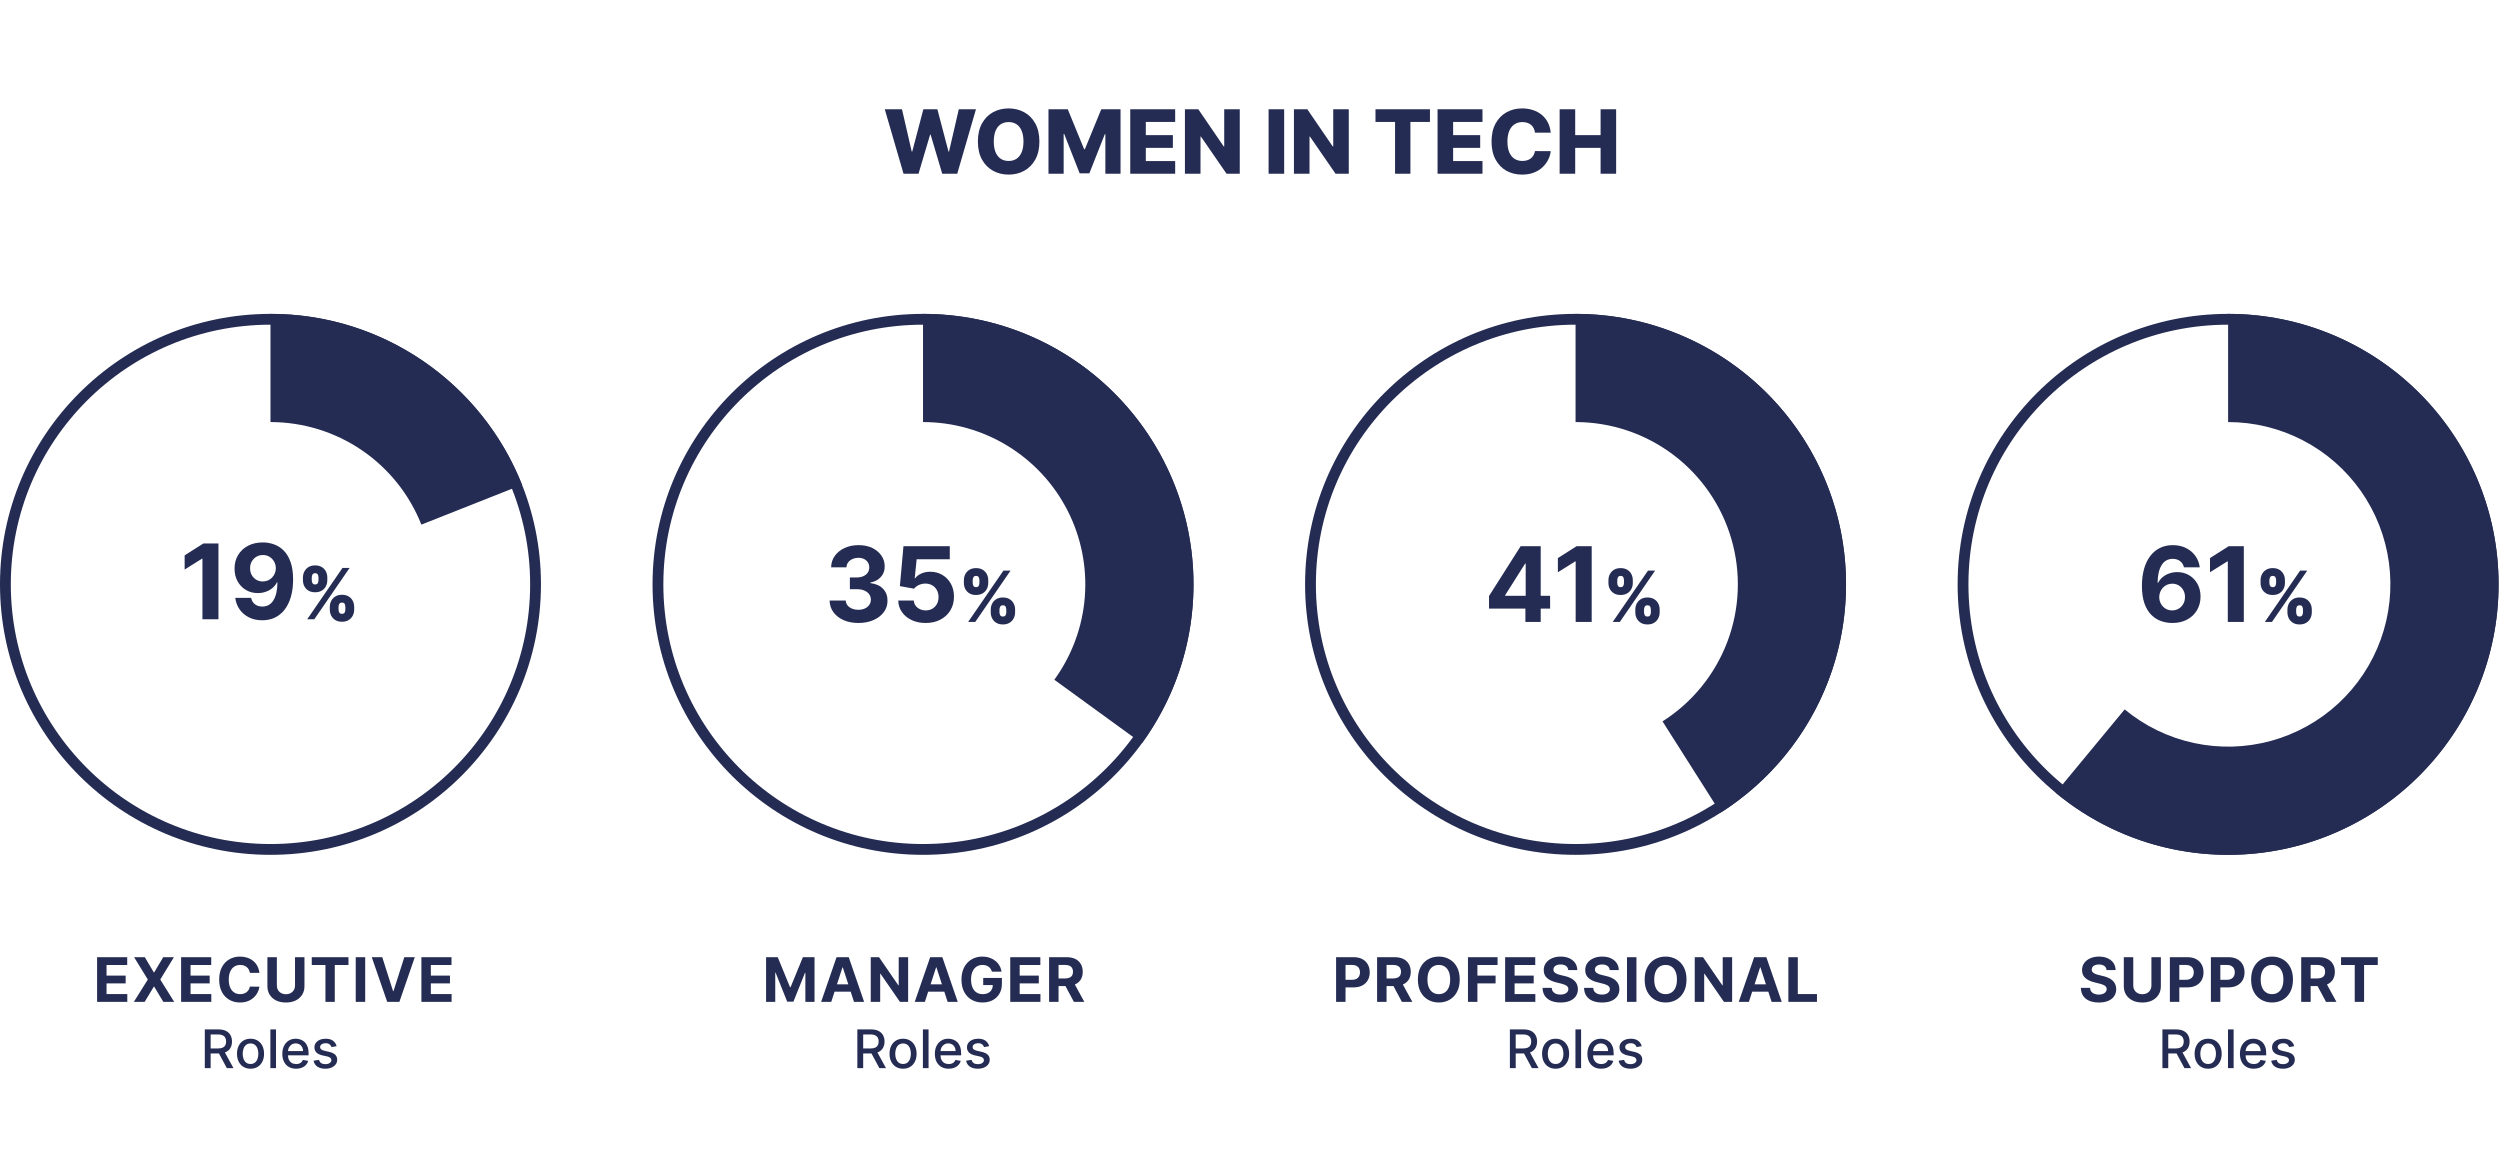 <svg width="590" height="272" viewBox="0 0 590 272" fill="none" xmlns="http://www.w3.org/2000/svg">
<path d="M63.833 74.075C76.629 74.075 89.13 77.921 99.713 85.113C110.296 92.305 118.474 102.512 123.184 114.41L99.444 123.809C96.618 116.671 91.711 110.546 85.361 106.231C79.011 101.916 71.511 99.608 63.833 99.608V74.075Z" fill="#252C53"/>
<circle cx="63.833" cy="63.833" r="62.557" transform="matrix(-1 0 0 1 127.666 74.075)" stroke="#252C53" stroke-width="2.553"/>
<path d="M48.334 252.08V242.944H51.59C52.298 242.944 52.885 243.066 53.352 243.309C53.822 243.553 54.173 243.891 54.405 244.322C54.637 244.75 54.753 245.246 54.753 245.808C54.753 246.367 54.636 246.859 54.401 247.284C54.169 247.707 53.818 248.035 53.348 248.27C52.881 248.505 52.294 248.623 51.586 248.623H49.119V247.436H51.461C51.907 247.436 52.27 247.372 52.549 247.244C52.832 247.116 53.039 246.93 53.169 246.687C53.3 246.443 53.366 246.15 53.366 245.808C53.366 245.463 53.299 245.164 53.165 244.911C53.034 244.658 52.827 244.465 52.545 244.331C52.265 244.194 51.898 244.126 51.443 244.126H49.712V252.08H48.334ZM52.844 247.958L55.101 252.08H53.531L51.318 247.958H52.844ZM59.124 252.218C58.481 252.218 57.921 252.071 57.442 251.777C56.963 251.482 56.591 251.07 56.327 250.541C56.062 250.012 55.93 249.393 55.93 248.685C55.93 247.974 56.062 247.353 56.327 246.82C56.591 246.288 56.963 245.875 57.442 245.58C57.921 245.286 58.481 245.139 59.124 245.139C59.766 245.139 60.327 245.286 60.806 245.58C61.285 245.875 61.656 246.288 61.921 246.82C62.186 247.353 62.318 247.974 62.318 248.685C62.318 249.393 62.186 250.012 61.921 250.541C61.656 251.07 61.285 251.482 60.806 251.777C60.327 252.071 59.766 252.218 59.124 252.218ZM59.128 251.099C59.545 251.099 59.89 250.988 60.163 250.768C60.437 250.548 60.639 250.255 60.77 249.89C60.904 249.524 60.971 249.121 60.971 248.681C60.971 248.243 60.904 247.842 60.77 247.476C60.639 247.107 60.437 246.811 60.163 246.588C59.89 246.365 59.545 246.254 59.128 246.254C58.709 246.254 58.361 246.365 58.084 246.588C57.811 246.811 57.607 247.107 57.473 247.476C57.342 247.842 57.277 248.243 57.277 248.681C57.277 249.121 57.342 249.524 57.473 249.89C57.607 250.255 57.811 250.548 58.084 250.768C58.361 250.988 58.709 251.099 59.128 251.099ZM65.141 242.944V252.08H63.807V242.944H65.141ZM69.888 252.218C69.213 252.218 68.632 252.074 68.144 251.786C67.659 251.494 67.285 251.085 67.02 250.559C66.758 250.029 66.627 249.409 66.627 248.698C66.627 247.997 66.758 247.378 67.02 246.843C67.285 246.307 67.653 245.889 68.126 245.589C68.602 245.289 69.158 245.139 69.795 245.139C70.181 245.139 70.556 245.202 70.919 245.33C71.282 245.458 71.607 245.659 71.896 245.933C72.184 246.206 72.412 246.562 72.579 246.999C72.745 247.433 72.828 247.961 72.828 248.582V249.055H67.381V248.056H71.521C71.521 247.705 71.45 247.394 71.307 247.124C71.164 246.85 70.964 246.634 70.705 246.477C70.449 246.319 70.149 246.24 69.804 246.24C69.429 246.24 69.102 246.333 68.822 246.517C68.546 246.698 68.332 246.936 68.18 247.231C68.031 247.522 67.957 247.839 67.957 248.181V248.962C67.957 249.42 68.037 249.809 68.198 250.13C68.361 250.452 68.589 250.697 68.88 250.867C69.172 251.033 69.512 251.116 69.902 251.116C70.155 251.116 70.385 251.081 70.593 251.009C70.802 250.935 70.981 250.825 71.133 250.679C71.285 250.533 71.401 250.354 71.481 250.139L72.743 250.367C72.642 250.739 72.461 251.064 72.199 251.344C71.941 251.62 71.615 251.836 71.222 251.991C70.833 252.142 70.388 252.218 69.888 252.218ZM79.443 246.901L78.234 247.115C78.183 246.96 78.103 246.813 77.993 246.673C77.886 246.533 77.74 246.419 77.556 246.33C77.371 246.24 77.141 246.196 76.865 246.196C76.487 246.196 76.171 246.281 75.919 246.45C75.666 246.617 75.54 246.832 75.54 247.097C75.54 247.326 75.624 247.51 75.794 247.65C75.963 247.79 76.237 247.904 76.615 247.994L77.703 248.243C78.334 248.389 78.803 248.614 79.113 248.917C79.422 249.22 79.577 249.614 79.577 250.099C79.577 250.51 79.458 250.875 79.22 251.197C78.985 251.515 78.656 251.765 78.234 251.946C77.815 252.128 77.328 252.218 76.775 252.218C76.008 252.218 75.382 252.055 74.897 251.728C74.412 251.397 74.115 250.929 74.005 250.322L75.294 250.126C75.374 250.462 75.54 250.716 75.789 250.889C76.039 251.058 76.365 251.143 76.766 251.143C77.204 251.143 77.553 251.052 77.815 250.871C78.076 250.687 78.207 250.462 78.207 250.197C78.207 249.983 78.127 249.803 77.966 249.658C77.809 249.512 77.566 249.402 77.239 249.327L76.079 249.073C75.44 248.927 74.967 248.695 74.661 248.377C74.357 248.059 74.206 247.656 74.206 247.168C74.206 246.764 74.319 246.41 74.545 246.107C74.771 245.803 75.083 245.567 75.481 245.397C75.88 245.225 76.337 245.139 76.851 245.139C77.592 245.139 78.174 245.299 78.6 245.62C79.025 245.939 79.306 246.365 79.443 246.901Z" fill="#252C53"/>
<path d="M22.914 236.445V225.897H30.022V227.736H25.144V230.249H29.656V232.088H25.144V234.606H30.042V236.445H22.914ZM34.176 225.897L36.303 229.492H36.385L38.522 225.897H41.041L37.822 231.171L41.113 236.445H38.548L36.385 232.845H36.303L34.14 236.445H31.585L34.886 231.171L31.647 225.897H34.176ZM42.742 236.445V225.897H49.849V227.736H44.972V230.249H49.484V232.088H44.972V234.606H49.87V236.445H42.742ZM61.219 229.59H58.963C58.922 229.298 58.838 229.039 58.711 228.812C58.584 228.582 58.42 228.387 58.221 228.225C58.022 228.064 57.792 227.94 57.531 227.854C57.274 227.769 56.994 227.726 56.692 227.726C56.146 227.726 55.67 227.861 55.265 228.133C54.86 228.4 54.546 228.792 54.323 229.307C54.099 229.818 53.988 230.44 53.988 231.171C53.988 231.923 54.099 232.555 54.323 233.066C54.549 233.578 54.865 233.964 55.27 234.225C55.675 234.486 56.144 234.617 56.676 234.617C56.975 234.617 57.251 234.577 57.505 234.498C57.763 234.419 57.991 234.304 58.19 234.153C58.389 233.999 58.554 233.811 58.685 233.592C58.819 233.372 58.911 233.121 58.963 232.84L61.219 232.85C61.16 233.334 61.014 233.801 60.781 234.251C60.551 234.697 60.24 235.097 59.849 235.451C59.461 235.801 58.997 236.079 58.458 236.285C57.923 236.488 57.317 236.589 56.64 236.589C55.699 236.589 54.858 236.376 54.117 235.951C53.378 235.525 52.795 234.908 52.365 234.102C51.94 233.295 51.727 232.318 51.727 231.171C51.727 230.021 51.943 229.042 52.376 228.236C52.808 227.429 53.395 226.814 54.137 226.392C54.879 225.966 55.713 225.753 56.64 225.753C57.251 225.753 57.818 225.839 58.34 226.011C58.865 226.182 59.33 226.433 59.735 226.763C60.141 227.089 60.47 227.489 60.724 227.963C60.982 228.436 61.147 228.979 61.219 229.59ZM69.623 225.897H71.853V232.747C71.853 233.516 71.669 234.189 71.302 234.766C70.938 235.343 70.428 235.793 69.772 236.115C69.116 236.435 68.353 236.594 67.48 236.594C66.605 236.594 65.839 236.435 65.183 236.115C64.528 235.793 64.018 235.343 63.654 234.766C63.29 234.189 63.108 233.516 63.108 232.747V225.897H65.338V232.557C65.338 232.958 65.425 233.315 65.601 233.628C65.779 233.94 66.03 234.186 66.353 234.364C66.675 234.543 67.051 234.632 67.48 234.632C67.913 234.632 68.289 234.543 68.608 234.364C68.931 234.186 69.18 233.94 69.355 233.628C69.534 233.315 69.623 232.958 69.623 232.557V225.897ZM73.576 227.736V225.897H82.239V227.736H79.009V236.445H76.805V227.736H73.576ZM86.185 225.897V236.445H83.955V225.897H86.185ZM90.216 225.897L92.765 233.911H92.863L95.417 225.897H97.889L94.253 236.445H91.38L87.738 225.897H90.216ZM99.449 236.445V225.897H106.556V227.736H101.679V230.249H106.191V232.088H101.679V234.606H106.577V236.445H99.449Z" fill="#252C53"/>
<path d="M51.556 128.257V146.142H47.775V131.847H47.67L43.575 134.414V131.061L48.002 128.257H51.556ZM62.032 128.013C62.952 128.013 63.837 128.167 64.686 128.476C65.542 128.784 66.305 129.276 66.975 129.952C67.65 130.627 68.182 131.523 68.573 132.641C68.968 133.753 69.169 135.118 69.175 136.737C69.175 138.256 69.003 139.613 68.66 140.806C68.322 141.994 67.836 143.004 67.201 143.836C66.567 144.669 65.801 145.303 64.905 145.74C64.008 146.171 63.007 146.386 61.901 146.386C60.707 146.386 59.654 146.156 58.74 145.696C57.826 145.231 57.089 144.599 56.53 143.801C55.977 142.998 55.643 142.096 55.526 141.094H59.255C59.401 141.746 59.706 142.253 60.172 142.614C60.638 142.969 61.214 143.146 61.901 143.146C63.065 143.146 63.95 142.64 64.556 141.627C65.161 140.608 65.467 139.214 65.472 137.444H65.35C65.082 137.968 64.722 138.419 64.267 138.798C63.813 139.17 63.292 139.458 62.704 139.662C62.122 139.866 61.502 139.968 60.844 139.968C59.791 139.968 58.85 139.72 58.024 139.225C57.197 138.731 56.545 138.049 56.068 137.182C55.59 136.315 55.352 135.325 55.352 134.213C55.346 133.014 55.622 131.945 56.181 131.008C56.74 130.071 57.52 129.337 58.521 128.808C59.529 128.272 60.699 128.007 62.032 128.013ZM62.058 130.982C61.47 130.982 60.946 131.122 60.486 131.401C60.032 131.681 59.671 132.056 59.403 132.528C59.141 132.999 59.013 133.526 59.019 134.108C59.019 134.696 59.147 135.226 59.403 135.698C59.665 136.163 60.02 136.536 60.469 136.815C60.923 137.089 61.441 137.226 62.023 137.226C62.46 137.226 62.864 137.144 63.237 136.981C63.609 136.818 63.933 136.594 64.206 136.309C64.486 136.018 64.704 135.683 64.861 135.305C65.018 134.926 65.097 134.524 65.097 134.099C65.091 133.535 64.957 133.017 64.695 132.545C64.433 132.074 64.072 131.695 63.612 131.41C63.153 131.125 62.634 130.982 62.058 130.982ZM77.837 143.87V143.231C77.837 142.718 77.947 142.245 78.168 141.811C78.393 141.378 78.718 141.029 79.144 140.764C79.57 140.5 80.089 140.368 80.7 140.368C81.327 140.368 81.853 140.498 82.279 140.758C82.709 141.019 83.035 141.366 83.255 141.8C83.476 142.233 83.587 142.711 83.587 143.231V143.87C83.587 144.383 83.474 144.856 83.25 145.29C83.029 145.724 82.703 146.073 82.273 146.337C81.844 146.601 81.319 146.733 80.7 146.733C80.081 146.733 79.558 146.601 79.132 146.337C78.706 146.073 78.383 145.724 78.162 145.29C77.945 144.856 77.837 144.383 77.837 143.87ZM79.895 143.231V143.87C79.895 144.095 79.951 144.318 80.061 144.538C80.175 144.755 80.388 144.864 80.7 144.864C81.027 144.864 81.242 144.757 81.345 144.544C81.451 144.331 81.504 144.107 81.504 143.87V143.231C81.504 142.995 81.455 142.766 81.357 142.545C81.258 142.324 81.039 142.214 80.7 142.214C80.388 142.214 80.175 142.324 80.061 142.545C79.951 142.766 79.895 142.995 79.895 143.231ZM71.495 136.937V136.298C71.495 135.778 71.608 135.3 71.832 134.867C72.061 134.433 72.389 134.086 72.814 133.825C73.24 133.565 73.755 133.435 74.359 133.435C74.986 133.435 75.512 133.565 75.938 133.825C76.368 134.086 76.693 134.433 76.914 134.867C77.135 135.3 77.245 135.778 77.245 136.298V136.937C77.245 137.458 77.133 137.933 76.908 138.363C76.687 138.793 76.362 139.136 75.932 139.392C75.502 139.648 74.978 139.776 74.359 139.776C73.739 139.776 73.217 139.646 72.791 139.386C72.365 139.126 72.042 138.781 71.821 138.351C71.604 137.921 71.495 137.45 71.495 136.937ZM73.578 136.298V136.937C73.578 137.174 73.633 137.398 73.743 137.611C73.854 137.824 74.059 137.931 74.359 137.931C74.686 137.931 74.901 137.824 75.003 137.611C75.11 137.398 75.163 137.174 75.163 136.937V136.298C75.163 136.061 75.114 135.833 75.015 135.612C74.916 135.391 74.698 135.281 74.359 135.281C74.047 135.281 73.838 135.395 73.731 135.624C73.629 135.849 73.578 136.073 73.578 136.298ZM72.501 146.142L80.83 134.027H82.51L74.181 146.142H72.501Z" fill="#252C53"/>
<path d="M371.833 74.075C385.656 74.075 399.106 78.562 410.16 86.862C421.214 95.161 429.276 106.825 433.132 120.099C436.989 133.373 436.432 147.541 431.546 160.472C426.66 173.402 417.708 184.398 406.037 191.804L392.355 170.246C399.358 165.802 404.729 159.205 407.661 151.446C410.593 143.688 410.926 135.187 408.613 127.223C406.299 119.258 401.462 112.26 394.829 107.28C388.197 102.3 380.127 99.608 371.833 99.608V74.075Z" fill="#252C53"/>
<circle cx="63.833" cy="63.833" r="62.557" transform="matrix(-1 0 0 1 435.666 74.075)" stroke="#252C53" stroke-width="2.553"/>
<path d="M356.332 252.08V242.944H359.588C360.296 242.944 360.883 243.066 361.35 243.309C361.82 243.553 362.171 243.891 362.403 244.322C362.635 244.75 362.751 245.246 362.751 245.808C362.751 246.367 362.634 246.859 362.399 247.284C362.167 247.707 361.816 248.035 361.346 248.27C360.879 248.505 360.292 248.623 359.584 248.623H357.117V247.436H359.459C359.905 247.436 360.268 247.372 360.547 247.244C360.83 247.116 361.037 246.93 361.167 246.687C361.298 246.443 361.364 246.15 361.364 245.808C361.364 245.463 361.297 245.164 361.163 244.911C361.032 244.658 360.825 244.465 360.543 244.331C360.263 244.194 359.896 244.126 359.441 244.126H357.71V252.08H356.332ZM360.842 247.958L363.099 252.08H361.529L359.316 247.958H360.842ZM367.122 252.218C366.48 252.218 365.919 252.071 365.44 251.777C364.961 251.482 364.589 251.07 364.325 250.541C364.06 250.012 363.928 249.393 363.928 248.685C363.928 247.974 364.06 247.353 364.325 246.82C364.589 246.288 364.961 245.875 365.44 245.58C365.919 245.286 366.48 245.139 367.122 245.139C367.764 245.139 368.325 245.286 368.804 245.58C369.283 245.875 369.654 246.288 369.919 246.82C370.184 247.353 370.316 247.974 370.316 248.685C370.316 249.393 370.184 250.012 369.919 250.541C369.654 251.07 369.283 251.482 368.804 251.777C368.325 252.071 367.764 252.218 367.122 252.218ZM367.126 251.099C367.543 251.099 367.888 250.988 368.161 250.768C368.435 250.548 368.637 250.255 368.768 249.89C368.902 249.524 368.969 249.121 368.969 248.681C368.969 248.243 368.902 247.842 368.768 247.476C368.637 247.107 368.435 246.811 368.161 246.588C367.888 246.365 367.543 246.254 367.126 246.254C366.707 246.254 366.359 246.365 366.082 246.588C365.809 246.811 365.605 247.107 365.471 247.476C365.34 247.842 365.275 248.243 365.275 248.681C365.275 249.121 365.34 249.524 365.471 249.89C365.605 250.255 365.809 250.548 366.082 250.768C366.359 250.988 366.707 251.099 367.126 251.099ZM373.139 242.944V252.08H371.805V242.944H373.139ZM377.886 252.218C377.211 252.218 376.63 252.074 376.142 251.786C375.657 251.494 375.283 251.085 375.018 250.559C374.756 250.029 374.625 249.409 374.625 248.698C374.625 247.997 374.756 247.378 375.018 246.843C375.283 246.307 375.651 245.889 376.124 245.589C376.6 245.289 377.156 245.139 377.793 245.139C378.179 245.139 378.554 245.202 378.917 245.33C379.28 245.458 379.605 245.659 379.894 245.933C380.182 246.206 380.41 246.562 380.577 246.999C380.743 247.433 380.826 247.961 380.826 248.582V249.055H375.379V248.056H379.519C379.519 247.705 379.448 247.394 379.305 247.124C379.162 246.85 378.962 246.634 378.703 246.477C378.447 246.319 378.147 246.24 377.802 246.24C377.427 246.24 377.1 246.333 376.82 246.517C376.544 246.698 376.33 246.936 376.178 247.231C376.029 247.522 375.955 247.839 375.955 248.181V248.962C375.955 249.42 376.035 249.809 376.196 250.13C376.359 250.452 376.587 250.697 376.878 250.867C377.17 251.033 377.51 251.116 377.9 251.116C378.153 251.116 378.383 251.081 378.591 251.009C378.8 250.935 378.979 250.825 379.131 250.679C379.283 250.533 379.399 250.354 379.479 250.139L380.742 250.367C380.64 250.739 380.459 251.064 380.197 251.344C379.939 251.62 379.613 251.836 379.22 251.991C378.831 252.142 378.386 252.218 377.886 252.218ZM387.441 246.901L386.232 247.115C386.181 246.96 386.101 246.813 385.991 246.673C385.884 246.533 385.738 246.419 385.554 246.33C385.37 246.24 385.139 246.196 384.862 246.196C384.485 246.196 384.17 246.281 383.917 246.45C383.664 246.617 383.538 246.832 383.538 247.097C383.538 247.326 383.622 247.51 383.792 247.65C383.961 247.79 384.235 247.904 384.613 247.994L385.701 248.243C386.332 248.389 386.802 248.614 387.111 248.917C387.42 249.22 387.575 249.614 387.575 250.099C387.575 250.51 387.456 250.875 387.218 251.197C386.983 251.515 386.654 251.765 386.232 251.946C385.813 252.128 385.326 252.218 384.773 252.218C384.006 252.218 383.38 252.055 382.895 251.728C382.41 251.397 382.113 250.929 382.003 250.322L383.292 250.126C383.372 250.462 383.538 250.716 383.787 250.889C384.037 251.058 384.363 251.143 384.764 251.143C385.202 251.143 385.551 251.052 385.813 250.871C386.074 250.687 386.205 250.462 386.205 250.197C386.205 249.983 386.125 249.803 385.964 249.658C385.807 249.512 385.564 249.402 385.237 249.327L384.077 249.073C383.438 248.927 382.965 248.695 382.659 248.377C382.355 248.059 382.204 247.656 382.204 247.168C382.204 246.764 382.317 246.41 382.543 246.107C382.769 245.803 383.081 245.567 383.48 245.397C383.878 245.225 384.335 245.139 384.849 245.139C385.59 245.139 386.173 245.299 386.598 245.62C387.023 245.939 387.304 246.365 387.441 246.901Z" fill="#252C53"/>
<path d="M315.317 236.445V225.897H319.478C320.278 225.897 320.96 226.05 321.523 226.356C322.086 226.658 322.515 227.078 322.81 227.618C323.109 228.153 323.259 228.771 323.259 229.472C323.259 230.172 323.107 230.79 322.805 231.326C322.503 231.861 322.065 232.278 321.492 232.577C320.922 232.876 320.232 233.025 319.422 233.025H316.769V231.238H319.061C319.49 231.238 319.844 231.164 320.122 231.017C320.404 230.866 320.613 230.658 320.75 230.393C320.891 230.126 320.962 229.818 320.962 229.472C320.962 229.121 320.891 228.816 320.75 228.555C320.613 228.29 320.404 228.086 320.122 227.942C319.841 227.794 319.483 227.721 319.051 227.721H317.547V236.445H315.317ZM324.997 236.445V225.897H329.158C329.955 225.897 330.635 226.04 331.198 226.325C331.764 226.606 332.195 227.006 332.491 227.525C332.789 228.04 332.939 228.646 332.939 229.343C332.939 230.043 332.788 230.646 332.485 231.151C332.183 231.652 331.746 232.036 331.172 232.304C330.602 232.572 329.912 232.706 329.102 232.706H326.316V230.914H328.741C329.167 230.914 329.521 230.855 329.802 230.739C330.084 230.622 330.293 230.447 330.431 230.213C330.571 229.98 330.642 229.69 330.642 229.343C330.642 228.993 330.571 228.697 330.431 228.457C330.293 228.217 330.082 228.035 329.797 227.911C329.516 227.784 329.16 227.721 328.731 227.721H327.227V236.445H324.997ZM330.693 231.645L333.315 236.445H330.853L328.288 231.645H330.693ZM344.497 231.171C344.497 232.321 344.279 233.3 343.843 234.107C343.411 234.914 342.82 235.53 342.072 235.956C341.327 236.378 340.489 236.589 339.558 236.589C338.621 236.589 337.78 236.376 337.035 235.951C336.29 235.525 335.701 234.908 335.268 234.102C334.836 233.295 334.619 232.318 334.619 231.171C334.619 230.021 334.836 229.042 335.268 228.236C335.701 227.429 336.29 226.814 337.035 226.392C337.78 225.966 338.621 225.753 339.558 225.753C340.489 225.753 341.327 225.966 342.072 226.392C342.82 226.814 343.411 227.429 343.843 228.236C344.279 229.042 344.497 230.021 344.497 231.171ZM342.236 231.171C342.236 230.426 342.125 229.798 341.902 229.286C341.682 228.775 341.371 228.387 340.969 228.122C340.568 227.858 340.097 227.726 339.558 227.726C339.019 227.726 338.549 227.858 338.147 228.122C337.745 228.387 337.433 228.775 337.21 229.286C336.99 229.798 336.88 230.426 336.88 231.171C336.88 231.916 336.99 232.545 337.21 233.056C337.433 233.568 337.745 233.956 338.147 234.22C338.549 234.484 339.019 234.617 339.558 234.617C340.097 234.617 340.568 234.484 340.969 234.22C341.371 233.956 341.682 233.568 341.902 233.056C342.125 232.545 342.236 231.916 342.236 231.171ZM346.439 236.445V225.897H353.423V227.736H348.669V230.249H352.959V232.088H348.669V236.445H346.439ZM355.213 236.445V225.897H362.32V227.736H357.443V230.249H361.955V232.088H357.443V234.606H362.341V236.445H355.213ZM370.105 228.931C370.064 228.515 369.887 228.193 369.575 227.963C369.262 227.733 368.838 227.618 368.303 227.618C367.939 227.618 367.631 227.669 367.381 227.772C367.13 227.872 366.938 228.011 366.804 228.189C366.673 228.368 366.608 228.57 366.608 228.797C366.601 228.986 366.641 229.151 366.727 229.291C366.816 229.432 366.938 229.554 367.092 229.657C367.247 229.757 367.425 229.844 367.628 229.92C367.831 229.992 368.047 230.054 368.277 230.105L369.224 230.332C369.685 230.435 370.107 230.572 370.491 230.744C370.876 230.915 371.209 231.127 371.491 231.377C371.772 231.628 371.99 231.923 372.145 232.263C372.303 232.603 372.383 232.993 372.387 233.432C372.383 234.078 372.218 234.637 371.892 235.111C371.57 235.581 371.103 235.947 370.491 236.208C369.884 236.466 369.151 236.594 368.292 236.594C367.441 236.594 366.699 236.464 366.067 236.203C365.439 235.942 364.948 235.556 364.594 235.044C364.244 234.529 364.061 233.892 364.043 233.133H366.201C366.225 233.487 366.327 233.782 366.505 234.019C366.687 234.253 366.929 234.43 367.231 234.55C367.537 234.666 367.882 234.725 368.267 234.725C368.644 234.725 368.972 234.67 369.25 234.56C369.532 234.45 369.75 234.297 369.904 234.102C370.059 233.906 370.136 233.681 370.136 233.427C370.136 233.19 370.066 232.991 369.925 232.83C369.788 232.668 369.585 232.531 369.317 232.417C369.053 232.304 368.728 232.201 368.344 232.108L367.195 231.82C366.306 231.604 365.604 231.266 365.089 230.805C364.574 230.345 364.318 229.726 364.322 228.946C364.318 228.308 364.488 227.75 364.831 227.272C365.178 226.795 365.654 226.423 366.258 226.155C366.862 225.887 367.549 225.753 368.318 225.753C369.101 225.753 369.784 225.887 370.368 226.155C370.955 226.423 371.412 226.795 371.738 227.272C372.064 227.75 372.232 228.302 372.243 228.931H370.105ZM379.899 228.931C379.857 228.515 379.681 228.193 379.368 227.963C379.056 227.733 378.632 227.618 378.096 227.618C377.732 227.618 377.425 227.669 377.174 227.772C376.924 227.872 376.731 228.011 376.597 228.189C376.467 228.368 376.402 228.57 376.402 228.797C376.395 228.986 376.434 229.151 376.52 229.291C376.609 229.432 376.731 229.554 376.886 229.657C377.04 229.757 377.219 229.844 377.421 229.92C377.624 229.992 377.84 230.054 378.07 230.105L379.018 230.332C379.478 230.435 379.9 230.572 380.285 230.744C380.669 230.915 381.002 231.127 381.284 231.377C381.566 231.628 381.784 231.923 381.938 232.263C382.096 232.603 382.177 232.993 382.18 233.432C382.177 234.078 382.012 234.637 381.686 235.111C381.363 235.581 380.896 235.947 380.285 236.208C379.677 236.466 378.944 236.594 378.086 236.594C377.234 236.594 376.493 236.464 375.861 236.203C375.233 235.942 374.742 235.556 374.388 235.044C374.038 234.529 373.854 233.892 373.837 233.133H375.995C376.019 233.487 376.12 233.782 376.299 234.019C376.481 234.253 376.723 234.43 377.025 234.55C377.33 234.666 377.675 234.725 378.06 234.725C378.438 234.725 378.766 234.67 379.044 234.56C379.325 234.45 379.543 234.297 379.698 234.102C379.852 233.906 379.93 233.681 379.93 233.427C379.93 233.19 379.859 232.991 379.718 232.83C379.581 232.668 379.378 232.531 379.111 232.417C378.846 232.304 378.522 232.201 378.137 232.108L376.989 231.82C376.099 231.604 375.397 231.266 374.882 230.805C374.367 230.345 374.112 229.726 374.115 228.946C374.112 228.308 374.281 227.75 374.625 227.272C374.972 226.795 375.447 226.423 376.051 226.155C376.656 225.887 377.342 225.753 378.112 225.753C378.894 225.753 379.578 225.887 380.161 226.155C380.748 226.423 381.205 226.795 381.531 227.272C381.857 227.75 382.026 228.302 382.036 228.931H379.899ZM386.2 225.897V236.445H383.97V225.897H386.2ZM398.018 231.171C398.018 232.321 397.8 233.3 397.364 234.107C396.931 234.914 396.34 235.53 395.592 235.956C394.847 236.378 394.009 236.589 393.079 236.589C392.141 236.589 391.3 236.376 390.555 235.951C389.81 235.525 389.221 234.908 388.789 234.102C388.356 233.295 388.14 232.318 388.14 231.171C388.14 230.021 388.356 229.042 388.789 228.236C389.221 227.429 389.81 226.814 390.555 226.392C391.3 225.966 392.141 225.753 393.079 225.753C394.009 225.753 394.847 225.966 395.592 226.392C396.34 226.814 396.931 227.429 397.364 228.236C397.8 229.042 398.018 230.021 398.018 231.171ZM395.757 231.171C395.757 230.426 395.645 229.798 395.422 229.286C395.202 228.775 394.892 228.387 394.49 228.122C394.088 227.858 393.618 227.726 393.079 227.726C392.54 227.726 392.069 227.858 391.668 228.122C391.266 228.387 390.953 228.775 390.73 229.286C390.51 229.798 390.401 230.426 390.401 231.171C390.401 231.916 390.51 232.545 390.73 233.056C390.953 233.568 391.266 233.956 391.668 234.22C392.069 234.484 392.54 234.617 393.079 234.617C393.618 234.617 394.088 234.484 394.49 234.22C394.892 233.956 395.202 233.568 395.422 233.056C395.645 232.545 395.757 231.916 395.757 231.171ZM408.782 225.897V236.445H406.856L402.267 229.806H402.19V236.445H399.96V225.897H401.917L406.47 232.531H406.562V225.897H408.782ZM412.733 236.445H410.343L413.984 225.897H416.858L420.494 236.445H418.104L415.462 228.308H415.38L412.733 236.445ZM412.583 232.299H418.228V234.04H412.583V232.299ZM422.053 236.445V225.897H424.283V234.606H428.805V236.445H422.053Z" fill="#252C53"/>
<path d="M351.409 143.636V140.658L358.875 128.896H361.443V133.017H359.923L355.216 140.466V140.606H365.826V143.636H351.409ZM359.993 146.78V142.728L360.063 141.409V128.896H363.608V146.78H359.993ZM375.64 128.896V146.78H371.859V132.485H371.754L367.659 135.052V131.699L372.086 128.896H375.64ZM385.933 144.508V143.869C385.933 143.357 386.043 142.884 386.264 142.45C386.489 142.016 386.814 141.667 387.24 141.403C387.666 141.138 388.185 141.006 388.796 141.006C389.423 141.006 389.95 141.136 390.375 141.397C390.805 141.657 391.131 142.004 391.352 142.438C391.572 142.872 391.683 143.349 391.683 143.869V144.508C391.683 145.021 391.57 145.494 391.346 145.928C391.125 146.362 390.799 146.711 390.37 146.975C389.94 147.239 389.415 147.371 388.796 147.371C388.177 147.371 387.654 147.239 387.228 146.975C386.802 146.711 386.479 146.362 386.258 145.928C386.041 145.494 385.933 145.021 385.933 144.508ZM387.992 143.869V144.508C387.992 144.733 388.047 144.956 388.157 145.177C388.272 145.394 388.484 145.502 388.796 145.502C389.123 145.502 389.338 145.396 389.441 145.183C389.547 144.97 389.601 144.745 389.601 144.508V143.869C389.601 143.633 389.551 143.404 389.453 143.183C389.354 142.962 389.135 142.852 388.796 142.852C388.484 142.852 388.272 142.962 388.157 143.183C388.047 143.404 387.992 143.633 387.992 143.869ZM379.591 137.575V136.936C379.591 136.416 379.704 135.939 379.929 135.505C380.157 135.071 380.485 134.724 380.911 134.464C381.337 134.203 381.851 134.073 382.455 134.073C383.082 134.073 383.608 134.203 384.034 134.464C384.464 134.724 384.789 135.071 385.01 135.505C385.231 135.939 385.341 136.416 385.341 136.936V137.575C385.341 138.096 385.229 138.571 385.004 139.001C384.783 139.431 384.458 139.774 384.028 140.03C383.598 140.287 383.074 140.415 382.455 140.415C381.835 140.415 381.313 140.285 380.887 140.024C380.461 139.764 380.138 139.419 379.917 138.989C379.7 138.559 379.591 138.088 379.591 137.575ZM381.674 136.936V137.575C381.674 137.812 381.729 138.037 381.839 138.25C381.95 138.463 382.155 138.569 382.455 138.569C382.782 138.569 382.997 138.463 383.099 138.25C383.206 138.037 383.259 137.812 383.259 137.575V136.936C383.259 136.7 383.21 136.471 383.111 136.25C383.013 136.029 382.794 135.919 382.455 135.919C382.143 135.919 381.934 136.033 381.827 136.262C381.725 136.487 381.674 136.712 381.674 136.936ZM380.597 146.78L388.926 134.665H390.606L382.277 146.78H380.597Z" fill="#252C53"/>
<path d="M525.833 74.075C536.076 74.075 546.169 76.54 555.259 81.262C564.349 85.983 572.169 92.823 578.059 101.204C583.948 109.584 587.735 119.259 589.099 129.411C590.462 139.562 589.363 149.893 585.893 159.531C582.423 169.168 576.685 177.829 569.163 184.782C561.642 191.735 552.557 196.776 542.677 199.479C532.797 202.182 522.412 202.467 512.398 200.312C502.385 198.156 493.037 193.622 485.144 187.093L501.42 167.419C506.155 171.336 511.764 174.057 517.772 175.35C523.78 176.644 530.012 176.472 535.94 174.851C541.868 173.229 547.318 170.205 551.831 166.033C556.344 161.861 559.787 156.664 561.869 150.882C563.951 145.099 564.611 138.901 563.792 132.81C562.974 126.718 560.702 120.914 557.168 115.885C553.635 110.857 548.943 106.753 543.489 103.92C538.035 101.087 531.979 99.608 525.833 99.608V74.075Z" fill="#252C53"/>
<circle cx="63.833" cy="63.833" r="62.557" transform="matrix(-1 0 0 1 589.666 74.075)" stroke="#252C53" stroke-width="2.553"/>
<path d="M510.33 252.08V242.944H513.586C514.294 242.944 514.881 243.066 515.348 243.309C515.818 243.553 516.169 243.891 516.401 244.322C516.633 244.75 516.749 245.246 516.749 245.808C516.749 246.367 516.632 246.859 516.397 247.284C516.165 247.707 515.814 248.035 515.344 248.27C514.877 248.505 514.29 248.623 513.582 248.623H511.115V247.436H513.457C513.903 247.436 514.266 247.372 514.545 247.244C514.828 247.116 515.035 246.93 515.166 246.687C515.296 246.443 515.362 246.15 515.362 245.808C515.362 245.463 515.295 245.164 515.161 244.911C515.03 244.658 514.824 244.465 514.541 244.331C514.261 244.194 513.894 244.126 513.439 244.126H511.708V252.08H510.33ZM514.84 247.958L517.097 252.08H515.527L513.314 247.958H514.84ZM521.12 252.218C520.478 252.218 519.917 252.071 519.438 251.777C518.959 251.482 518.588 251.07 518.323 250.541C518.058 250.012 517.926 249.393 517.926 248.685C517.926 247.974 518.058 247.353 518.323 246.82C518.588 246.288 518.959 245.875 519.438 245.58C519.917 245.286 520.478 245.139 521.12 245.139C521.762 245.139 522.323 245.286 522.802 245.58C523.281 245.875 523.652 246.288 523.917 246.82C524.182 247.353 524.314 247.974 524.314 248.685C524.314 249.393 524.182 250.012 523.917 250.541C523.652 251.07 523.281 251.482 522.802 251.777C522.323 252.071 521.762 252.218 521.12 252.218ZM521.124 251.099C521.541 251.099 521.886 250.988 522.159 250.768C522.433 250.548 522.635 250.255 522.766 249.89C522.9 249.524 522.967 249.121 522.967 248.681C522.967 248.243 522.9 247.842 522.766 247.476C522.635 247.107 522.433 246.811 522.159 246.588C521.886 246.365 521.541 246.254 521.124 246.254C520.705 246.254 520.357 246.365 520.081 246.588C519.807 246.811 519.603 247.107 519.469 247.476C519.338 247.842 519.273 248.243 519.273 248.681C519.273 249.121 519.338 249.524 519.469 249.89C519.603 250.255 519.807 250.548 520.081 250.768C520.357 250.988 520.705 251.099 521.124 251.099ZM527.137 242.944V252.08H525.803V242.944H527.137ZM531.885 252.218C531.209 252.218 530.628 252.074 530.14 251.786C529.655 251.494 529.281 251.085 529.016 250.559C528.754 250.029 528.623 249.409 528.623 248.698C528.623 247.997 528.754 247.378 529.016 246.843C529.281 246.307 529.65 245.889 530.122 245.589C530.598 245.289 531.154 245.139 531.791 245.139C532.177 245.139 532.552 245.202 532.915 245.33C533.278 245.458 533.604 245.659 533.892 245.933C534.181 246.206 534.408 246.562 534.575 246.999C534.741 247.433 534.824 247.961 534.824 248.582V249.055H529.377V248.056H533.517C533.517 247.705 533.446 247.394 533.303 247.124C533.16 246.85 532.96 246.634 532.701 246.477C532.445 246.319 532.145 246.24 531.8 246.24C531.425 246.24 531.098 246.333 530.818 246.517C530.542 246.698 530.328 246.936 530.176 247.231C530.027 247.522 529.953 247.839 529.953 248.181V248.962C529.953 249.42 530.033 249.809 530.194 250.13C530.357 250.452 530.585 250.697 530.876 250.867C531.168 251.033 531.508 251.116 531.898 251.116C532.151 251.116 532.381 251.081 532.589 251.009C532.798 250.935 532.977 250.825 533.129 250.679C533.281 250.533 533.397 250.354 533.477 250.139L534.74 250.367C534.639 250.739 534.457 251.064 534.195 251.344C533.937 251.62 533.611 251.836 533.218 251.991C532.829 252.142 532.384 252.218 531.885 252.218ZM541.439 246.901L540.23 247.115C540.18 246.96 540.099 246.813 539.989 246.673C539.882 246.533 539.736 246.419 539.552 246.33C539.368 246.24 539.137 246.196 538.861 246.196C538.483 246.196 538.168 246.281 537.915 246.45C537.662 246.617 537.536 246.832 537.536 247.097C537.536 247.326 537.62 247.51 537.79 247.65C537.959 247.79 538.233 247.904 538.611 247.994L539.699 248.243C540.33 248.389 540.8 248.614 541.109 248.917C541.418 249.22 541.573 249.614 541.573 250.099C541.573 250.51 541.454 250.875 541.216 251.197C540.981 251.515 540.652 251.765 540.23 251.946C539.811 252.128 539.324 252.218 538.771 252.218C538.004 252.218 537.378 252.055 536.893 251.728C536.408 251.397 536.111 250.929 536.001 250.322L537.29 250.126C537.371 250.462 537.536 250.716 537.785 250.889C538.035 251.058 538.361 251.143 538.762 251.143C539.2 251.143 539.549 251.052 539.811 250.871C540.072 250.687 540.203 250.462 540.203 250.197C540.203 249.983 540.123 249.803 539.962 249.658C539.805 249.512 539.562 249.402 539.235 249.327L538.075 249.073C537.436 248.927 536.963 248.695 536.657 248.377C536.353 248.059 536.202 247.656 536.202 247.168C536.202 246.764 536.315 246.41 536.541 246.107C536.767 245.803 537.079 245.567 537.478 245.397C537.876 245.225 538.333 245.139 538.847 245.139C539.588 245.139 540.171 245.299 540.596 245.62C541.021 245.939 541.302 246.365 541.439 246.901Z" fill="#252C53"/>
<path d="M497.148 228.931C497.107 228.515 496.93 228.193 496.617 227.963C496.305 227.733 495.881 227.618 495.345 227.618C494.981 227.618 494.674 227.669 494.423 227.772C494.173 227.872 493.981 228.011 493.847 228.189C493.716 228.368 493.651 228.57 493.651 228.797C493.644 228.986 493.684 229.151 493.769 229.291C493.859 229.432 493.981 229.554 494.135 229.657C494.29 229.757 494.468 229.844 494.671 229.92C494.873 229.992 495.09 230.054 495.32 230.105L496.267 230.332C496.727 230.435 497.15 230.572 497.534 230.744C497.919 230.915 498.252 231.127 498.533 231.377C498.815 231.628 499.033 231.923 499.187 232.263C499.345 232.603 499.426 232.993 499.429 233.432C499.426 234.078 499.261 234.637 498.935 235.111C498.612 235.581 498.145 235.947 497.534 236.208C496.926 236.466 496.193 236.594 495.335 236.594C494.484 236.594 493.742 236.464 493.11 236.203C492.482 235.942 491.991 235.556 491.637 235.044C491.287 234.529 491.103 233.892 491.086 233.133H493.244C493.268 233.487 493.369 233.782 493.548 234.019C493.73 234.253 493.972 234.43 494.274 234.55C494.58 234.666 494.925 234.725 495.309 234.725C495.687 234.725 496.015 234.67 496.293 234.56C496.574 234.45 496.793 234.297 496.947 234.102C497.102 233.906 497.179 233.681 497.179 233.427C497.179 233.19 497.108 232.991 496.968 232.83C496.83 232.668 496.628 232.531 496.36 232.417C496.096 232.304 495.771 232.201 495.387 232.108L494.238 231.82C493.349 231.604 492.647 231.266 492.132 230.805C491.617 230.345 491.361 229.726 491.364 228.946C491.361 228.308 491.531 227.75 491.874 227.272C492.221 226.795 492.696 226.423 493.301 226.155C493.905 225.887 494.592 225.753 495.361 225.753C496.144 225.753 496.827 225.887 497.411 226.155C497.998 226.423 498.454 226.795 498.78 227.272C499.107 227.75 499.275 228.302 499.285 228.931H497.148ZM507.734 225.897H509.964V232.747C509.964 233.516 509.781 234.189 509.413 234.766C509.049 235.343 508.54 235.793 507.884 236.115C507.228 236.435 506.464 236.594 505.592 236.594C504.716 236.594 503.951 236.435 503.295 236.115C502.639 235.793 502.129 235.343 501.765 234.766C501.401 234.189 501.219 233.516 501.219 232.747V225.897H503.449V232.557C503.449 232.958 503.537 233.315 503.712 233.628C503.891 233.94 504.141 234.186 504.464 234.364C504.787 234.543 505.163 234.632 505.592 234.632C506.025 234.632 506.401 234.543 506.72 234.364C507.043 234.186 507.292 233.94 507.467 233.628C507.645 233.315 507.734 232.958 507.734 232.557V225.897ZM512.089 236.445V225.897H516.251C517.051 225.897 517.732 226.05 518.295 226.356C518.858 226.658 519.288 227.078 519.583 227.618C519.882 228.153 520.031 228.771 520.031 229.472C520.031 230.172 519.88 230.79 519.578 231.326C519.276 231.861 518.838 232.278 518.264 232.577C517.694 232.876 517.004 233.025 516.194 233.025H513.542V231.238H515.833C516.263 231.238 516.616 231.164 516.894 231.017C517.176 230.866 517.385 230.658 517.523 230.393C517.664 230.126 517.734 229.818 517.734 229.472C517.734 229.121 517.664 228.816 517.523 228.555C517.385 228.29 517.176 228.086 516.894 227.942C516.613 227.794 516.256 227.721 515.823 227.721H514.319V236.445H512.089ZM521.769 236.445V225.897H525.931C526.731 225.897 527.412 226.05 527.975 226.356C528.539 226.658 528.968 227.078 529.263 227.618C529.562 228.153 529.711 228.771 529.711 229.472C529.711 230.172 529.56 230.79 529.258 231.326C528.956 231.861 528.518 232.278 527.945 232.577C527.375 232.876 526.684 233.025 525.874 233.025H523.222V231.238H525.514C525.943 231.238 526.296 231.164 526.575 231.017C526.856 230.866 527.066 230.658 527.203 230.393C527.344 230.126 527.414 229.818 527.414 229.472C527.414 229.121 527.344 228.816 527.203 228.555C527.066 228.29 526.856 228.086 526.575 227.942C526.293 227.794 525.936 227.721 525.503 227.721H523.999V236.445H521.769ZM541.142 231.171C541.142 232.321 540.924 233.3 540.488 234.107C540.056 234.914 539.465 235.53 538.716 235.956C537.971 236.378 537.134 236.589 536.203 236.589C535.266 236.589 534.425 236.376 533.68 235.951C532.935 235.525 532.346 234.908 531.913 234.102C531.48 233.295 531.264 232.318 531.264 231.171C531.264 230.021 531.48 229.042 531.913 228.236C532.346 227.429 532.935 226.814 533.68 226.392C534.425 225.966 535.266 225.753 536.203 225.753C537.134 225.753 537.971 225.966 538.716 226.392C539.465 226.814 540.056 227.429 540.488 228.236C540.924 229.042 541.142 230.021 541.142 231.171ZM538.881 231.171C538.881 230.426 538.77 229.798 538.547 229.286C538.327 228.775 538.016 228.387 537.614 228.122C537.213 227.858 536.742 227.726 536.203 227.726C535.664 227.726 535.194 227.858 534.792 228.122C534.39 228.387 534.078 228.775 533.855 229.286C533.635 229.798 533.525 230.426 533.525 231.171C533.525 231.916 533.635 232.545 533.855 233.056C534.078 233.568 534.39 233.956 534.792 234.22C535.194 234.484 535.664 234.617 536.203 234.617C536.742 234.617 537.213 234.484 537.614 234.22C538.016 233.956 538.327 233.568 538.547 233.056C538.77 232.545 538.881 231.916 538.881 231.171ZM543.084 236.445V225.897H547.246C548.042 225.897 548.722 226.04 549.285 226.325C549.852 226.606 550.282 227.006 550.578 227.525C550.876 228.04 551.026 228.646 551.026 229.343C551.026 230.043 550.875 230.646 550.573 231.151C550.27 231.652 549.833 232.036 549.259 232.304C548.689 232.572 547.999 232.706 547.189 232.706H544.403V230.914H546.828C547.254 230.914 547.608 230.855 547.889 230.739C548.171 230.622 548.38 230.447 548.518 230.213C548.658 229.98 548.729 229.69 548.729 229.343C548.729 228.993 548.658 228.697 548.518 228.457C548.38 228.217 548.169 228.035 547.884 227.911C547.603 227.784 547.247 227.721 546.818 227.721H545.314V236.445H543.084ZM548.78 231.645L551.402 236.445H548.94L546.375 231.645H548.78ZM552.49 227.736V225.897H561.153V227.736H557.924V236.445H555.719V227.736H552.49Z" fill="#252C53"/>
<path d="M512.638 147.024C511.718 147.019 510.83 146.864 509.974 146.562C509.124 146.259 508.362 145.767 507.686 145.086C507.011 144.405 506.475 143.502 506.079 142.379C505.689 141.255 505.494 139.875 505.494 138.24C505.5 136.738 505.672 135.396 506.01 134.214C506.353 133.026 506.842 132.019 507.477 131.192C508.117 130.366 508.883 129.737 509.773 129.306C510.664 128.87 511.662 128.651 512.769 128.651C513.962 128.651 515.016 128.884 515.93 129.35C516.844 129.81 517.577 130.436 518.13 131.227C518.689 132.019 519.027 132.907 519.143 133.891H515.415C515.269 133.268 514.963 132.779 514.498 132.424C514.032 132.069 513.456 131.891 512.769 131.891C511.604 131.891 510.719 132.397 510.114 133.41C509.514 134.423 509.209 135.8 509.197 137.541H509.319C509.587 137.011 509.948 136.56 510.402 136.187C510.862 135.809 511.383 135.521 511.965 135.323C512.553 135.119 513.173 135.017 513.825 135.017C514.885 135.017 515.828 135.268 516.655 135.768C517.481 136.263 518.133 136.944 518.611 137.812C519.088 138.679 519.327 139.672 519.327 140.789C519.327 142 519.044 143.077 518.48 144.02C517.921 144.964 517.138 145.703 516.131 146.238C515.129 146.768 513.965 147.03 512.638 147.024ZM512.62 144.055C513.202 144.055 513.723 143.916 514.183 143.636C514.643 143.357 515.004 142.978 515.266 142.501C515.528 142.024 515.659 141.488 515.659 140.894C515.659 140.3 515.528 139.768 515.266 139.296C515.01 138.825 514.655 138.449 514.201 138.17C513.747 137.89 513.228 137.751 512.646 137.751C512.21 137.751 511.805 137.832 511.433 137.995C511.066 138.158 510.743 138.385 510.463 138.676C510.19 138.967 509.974 139.305 509.817 139.689C509.66 140.068 509.581 140.472 509.581 140.903C509.581 141.479 509.712 142.006 509.974 142.484C510.242 142.961 510.603 143.342 511.057 143.627C511.517 143.913 512.038 144.055 512.62 144.055ZM529.542 128.896V146.78H525.761V132.485H525.656L521.561 135.052V131.699L525.988 128.896H529.542ZM539.835 144.508V143.869C539.835 143.357 539.945 142.884 540.166 142.45C540.391 142.016 540.716 141.667 541.142 141.403C541.568 141.138 542.087 141.006 542.698 141.006C543.325 141.006 543.852 141.136 544.277 141.397C544.707 141.657 545.033 142.004 545.254 142.438C545.474 142.872 545.585 143.349 545.585 143.869V144.508C545.585 145.021 545.472 145.494 545.248 145.928C545.027 146.362 544.701 146.711 544.272 146.975C543.842 147.239 543.317 147.371 542.698 147.371C542.079 147.371 541.556 147.239 541.13 146.975C540.704 146.711 540.381 146.362 540.16 145.928C539.943 145.494 539.835 145.021 539.835 144.508ZM541.893 143.869V144.508C541.893 144.733 541.949 144.956 542.059 145.177C542.174 145.394 542.386 145.502 542.698 145.502C543.025 145.502 543.24 145.396 543.343 145.183C543.449 144.97 543.503 144.745 543.503 144.508V143.869C543.503 143.633 543.453 143.404 543.355 143.183C543.256 142.962 543.037 142.852 542.698 142.852C542.386 142.852 542.174 142.962 542.059 143.183C541.949 143.404 541.893 143.633 541.893 143.869ZM533.493 137.575V136.936C533.493 136.416 533.606 135.939 533.831 135.505C534.059 135.071 534.387 134.724 534.813 134.464C535.238 134.203 535.753 134.073 536.357 134.073C536.984 134.073 537.51 134.203 537.936 134.464C538.366 134.724 538.691 135.071 538.912 135.505C539.133 135.939 539.243 136.416 539.243 136.936V137.575C539.243 138.096 539.131 138.571 538.906 139.001C538.685 139.431 538.36 139.774 537.93 140.03C537.5 140.287 536.976 140.415 536.357 140.415C535.737 140.415 535.215 140.285 534.789 140.024C534.363 139.764 534.04 139.419 533.819 138.989C533.602 138.559 533.493 138.088 533.493 137.575ZM535.576 136.936V137.575C535.576 137.812 535.631 138.037 535.741 138.25C535.852 138.463 536.057 138.569 536.357 138.569C536.684 138.569 536.899 138.463 537.001 138.25C537.108 138.037 537.161 137.812 537.161 137.575V136.936C537.161 136.7 537.112 136.471 537.013 136.25C536.915 136.029 536.696 135.919 536.357 135.919C536.045 135.919 535.836 136.033 535.729 136.262C535.627 136.487 535.576 136.712 535.576 136.936ZM534.499 146.78L542.828 134.665H544.508L536.179 146.78H534.499Z" fill="#252C53"/>
<path d="M217.833 74.075C229.606 74.075 241.149 77.33 251.186 83.481C261.224 89.632 269.365 98.439 274.709 108.928C280.054 119.418 282.394 131.18 281.47 142.916C280.546 154.652 276.395 165.904 269.476 175.428L248.819 160.42C252.97 154.706 255.461 147.955 256.015 140.913C256.569 133.872 255.166 126.814 251.959 120.52C248.752 114.227 243.868 108.943 237.845 105.252C231.823 101.561 224.897 99.608 217.833 99.608V74.075Z" fill="#252C53"/>
<circle cx="63.833" cy="63.833" r="62.557" transform="matrix(-1 0 0 1 281.666 74.075)" stroke="#252C53" stroke-width="2.553"/>
<path d="M202.332 252.08V242.944H205.588C206.296 242.944 206.883 243.066 207.35 243.309C207.82 243.553 208.171 243.891 208.403 244.322C208.635 244.75 208.751 245.246 208.751 245.808C208.751 246.367 208.634 246.859 208.399 247.284C208.167 247.707 207.816 248.035 207.346 248.27C206.879 248.505 206.292 248.623 205.584 248.623H203.117V247.436H205.459C205.905 247.436 206.268 247.372 206.547 247.244C206.83 247.116 207.037 246.93 207.167 246.687C207.298 246.443 207.364 246.15 207.364 245.808C207.364 245.463 207.297 245.164 207.163 244.911C207.032 244.658 206.825 244.465 206.543 244.331C206.263 244.194 205.896 244.126 205.441 244.126H203.71V252.08H202.332ZM206.842 247.958L209.099 252.08H207.529L205.316 247.958H206.842ZM213.122 252.218C212.48 252.218 211.919 252.071 211.44 251.777C210.961 251.482 210.589 251.07 210.325 250.541C210.06 250.012 209.928 249.393 209.928 248.685C209.928 247.974 210.06 247.353 210.325 246.82C210.589 246.288 210.961 245.875 211.44 245.58C211.919 245.286 212.48 245.139 213.122 245.139C213.764 245.139 214.325 245.286 214.804 245.58C215.283 245.875 215.654 246.288 215.919 246.82C216.184 247.353 216.316 247.974 216.316 248.685C216.316 249.393 216.184 250.012 215.919 250.541C215.654 251.07 215.283 251.482 214.804 251.777C214.325 252.071 213.764 252.218 213.122 252.218ZM213.126 251.099C213.543 251.099 213.888 250.988 214.161 250.768C214.435 250.548 214.637 250.255 214.768 249.89C214.902 249.524 214.969 249.121 214.969 248.681C214.969 248.243 214.902 247.842 214.768 247.476C214.637 247.107 214.435 246.811 214.161 246.588C213.888 246.365 213.543 246.254 213.126 246.254C212.707 246.254 212.359 246.365 212.082 246.588C211.809 246.811 211.605 247.107 211.471 247.476C211.34 247.842 211.275 248.243 211.275 248.681C211.275 249.121 211.34 249.524 211.471 249.89C211.605 250.255 211.809 250.548 212.082 250.768C212.359 250.988 212.707 251.099 213.126 251.099ZM219.139 242.944V252.08H217.805V242.944H219.139ZM223.886 252.218C223.211 252.218 222.63 252.074 222.142 251.786C221.657 251.494 221.283 251.085 221.018 250.559C220.756 250.029 220.625 249.409 220.625 248.698C220.625 247.997 220.756 247.378 221.018 246.843C221.283 246.307 221.651 245.889 222.124 245.589C222.6 245.289 223.156 245.139 223.793 245.139C224.179 245.139 224.554 245.202 224.917 245.33C225.28 245.458 225.605 245.659 225.894 245.933C226.182 246.206 226.41 246.562 226.577 246.999C226.743 247.433 226.826 247.961 226.826 248.582V249.055H221.379V248.056H225.519C225.519 247.705 225.448 247.394 225.305 247.124C225.162 246.85 224.962 246.634 224.703 246.477C224.447 246.319 224.147 246.24 223.802 246.24C223.427 246.24 223.1 246.333 222.82 246.517C222.544 246.698 222.33 246.936 222.178 247.231C222.029 247.522 221.955 247.839 221.955 248.181V248.962C221.955 249.42 222.035 249.809 222.196 250.13C222.359 250.452 222.587 250.697 222.878 250.867C223.17 251.033 223.51 251.116 223.9 251.116C224.153 251.116 224.383 251.081 224.591 251.009C224.8 250.935 224.979 250.825 225.131 250.679C225.283 250.533 225.399 250.354 225.479 250.139L226.742 250.367C226.64 250.739 226.459 251.064 226.197 251.344C225.939 251.62 225.613 251.836 225.22 251.991C224.831 252.142 224.386 252.218 223.886 252.218ZM233.441 246.901L232.232 247.115C232.181 246.96 232.101 246.813 231.991 246.673C231.884 246.533 231.738 246.419 231.554 246.33C231.37 246.24 231.139 246.196 230.862 246.196C230.485 246.196 230.17 246.281 229.917 246.45C229.664 246.617 229.538 246.832 229.538 247.097C229.538 247.326 229.622 247.51 229.792 247.65C229.961 247.79 230.235 247.904 230.613 247.994L231.701 248.243C232.332 248.389 232.802 248.614 233.111 248.917C233.42 249.22 233.575 249.614 233.575 250.099C233.575 250.51 233.456 250.875 233.218 251.197C232.983 251.515 232.654 251.765 232.232 251.946C231.813 252.128 231.326 252.218 230.773 252.218C230.006 252.218 229.38 252.055 228.895 251.728C228.41 251.397 228.113 250.929 228.003 250.322L229.292 250.126C229.372 250.462 229.538 250.716 229.787 250.889C230.037 251.058 230.363 251.143 230.764 251.143C231.202 251.143 231.551 251.052 231.813 250.871C232.074 250.687 232.205 250.462 232.205 250.197C232.205 249.983 232.125 249.803 231.964 249.658C231.807 249.512 231.564 249.402 231.237 249.327L230.077 249.073C229.438 248.927 228.965 248.695 228.659 248.377C228.355 248.059 228.204 247.656 228.204 247.168C228.204 246.764 228.317 246.41 228.543 246.107C228.769 245.803 229.081 245.567 229.48 245.397C229.878 245.225 230.335 245.139 230.849 245.139C231.59 245.139 232.173 245.299 232.598 245.62C233.023 245.939 233.304 246.365 233.441 246.901Z" fill="#252C53"/>
<path d="M180.796 225.897H183.546L186.451 232.984H186.574L189.479 225.897H192.229V236.445H190.066V229.58H189.978L187.249 236.393H185.776L183.046 229.554H182.959V236.445H180.796V225.897ZM196.174 236.445H193.785L197.426 225.897H200.3L203.936 236.445H201.546L198.904 228.308H198.822L196.174 236.445ZM196.025 232.299H201.67V234.04H196.025V232.299ZM214.318 225.897V236.445H212.391L207.803 229.806H207.725V236.445H205.495V225.897H207.452L212.005 232.531H212.098V225.897H214.318ZM218.268 236.445H215.878L219.52 225.897H222.393L226.03 236.445H223.64L220.998 228.308H220.915L218.268 236.445ZM218.119 232.299H223.763V234.04H218.119V232.299ZM234.087 229.307C234.015 229.056 233.914 228.835 233.783 228.642C233.653 228.447 233.493 228.282 233.305 228.148C233.119 228.011 232.906 227.906 232.666 227.834C232.429 227.762 232.166 227.726 231.878 227.726C231.339 227.726 230.865 227.86 230.456 228.127C230.051 228.395 229.735 228.785 229.509 229.296C229.282 229.805 229.169 230.426 229.169 231.161C229.169 231.896 229.281 232.521 229.504 233.036C229.727 233.551 230.043 233.944 230.451 234.215C230.86 234.483 231.342 234.617 231.899 234.617C232.403 234.617 232.834 234.527 233.191 234.349C233.552 234.167 233.826 233.911 234.015 233.581C234.208 233.252 234.304 232.862 234.304 232.412L234.757 232.479H232.038V230.8H236.451V232.129C236.451 233.056 236.256 233.853 235.864 234.519C235.473 235.181 234.934 235.693 234.247 236.054C233.56 236.411 232.774 236.589 231.888 236.589C230.899 236.589 230.031 236.371 229.282 235.935C228.534 235.496 227.95 234.872 227.531 234.066C227.116 233.255 226.908 232.294 226.908 231.181C226.908 230.327 227.032 229.564 227.279 228.895C227.529 228.222 227.88 227.652 228.329 227.185C228.779 226.718 229.303 226.363 229.9 226.119C230.498 225.875 231.145 225.753 231.842 225.753C232.439 225.753 232.996 225.841 233.511 226.016C234.026 226.187 234.482 226.431 234.88 226.747C235.282 227.063 235.61 227.439 235.864 227.875C236.118 228.308 236.281 228.785 236.353 229.307H234.087ZM238.416 236.445V225.897H245.524V227.736H240.646V230.249H245.158V232.088H240.646V234.606H245.544V236.445H238.416ZM247.587 236.445V225.897H251.748C252.545 225.897 253.224 226.04 253.788 226.325C254.354 226.606 254.785 227.006 255.08 227.525C255.379 228.04 255.528 228.646 255.528 229.343C255.528 230.043 255.377 230.646 255.075 231.151C254.773 231.652 254.335 232.036 253.762 232.304C253.192 232.572 252.502 232.706 251.691 232.706H248.905V230.914H251.331C251.757 230.914 252.11 230.855 252.392 230.739C252.673 230.622 252.883 230.447 253.02 230.213C253.161 229.98 253.231 229.69 253.231 229.343C253.231 228.993 253.161 228.697 253.02 228.457C252.883 228.217 252.672 228.035 252.387 227.911C252.105 227.784 251.75 227.721 251.321 227.721H249.817V236.445H247.587ZM253.283 231.645L255.904 236.445H253.442L250.878 231.645H253.283Z" fill="#252C53"/>
<path d="M202.571 147.024C201.267 147.024 200.106 146.8 199.087 146.352C198.074 145.898 197.273 145.275 196.685 144.483C196.103 143.686 195.804 142.766 195.786 141.724H199.593C199.617 142.16 199.759 142.545 200.021 142.876C200.289 143.202 200.644 143.456 201.087 143.636C201.529 143.817 202.027 143.907 202.58 143.907C203.156 143.907 203.666 143.805 204.108 143.601C204.551 143.398 204.897 143.115 205.147 142.754C205.398 142.393 205.523 141.977 205.523 141.505C205.523 141.028 205.389 140.606 205.121 140.239C204.859 139.867 204.481 139.576 203.986 139.366C203.497 139.156 202.915 139.052 202.239 139.052H200.571V136.275H202.239C202.81 136.275 203.313 136.176 203.75 135.978C204.193 135.78 204.536 135.506 204.781 135.157C205.025 134.802 205.147 134.389 205.147 133.917C205.147 133.469 205.04 133.076 204.824 132.738C204.615 132.395 204.318 132.127 203.933 131.935C203.555 131.743 203.113 131.646 202.606 131.646C202.094 131.646 201.625 131.74 201.2 131.926C200.775 132.106 200.435 132.365 200.178 132.703C199.922 133.041 199.786 133.437 199.768 133.891H196.144C196.162 132.86 196.456 131.952 197.026 131.166C197.597 130.38 198.365 129.766 199.331 129.324C200.304 128.875 201.401 128.651 202.624 128.651C203.858 128.651 204.938 128.875 205.863 129.324C206.789 129.772 207.508 130.377 208.02 131.14C208.538 131.897 208.795 132.747 208.789 133.69C208.795 134.691 208.483 135.527 207.854 136.196C207.231 136.866 206.419 137.291 205.418 137.471V137.611C206.734 137.78 207.735 138.237 208.422 138.982C209.115 139.721 209.458 140.647 209.452 141.759C209.458 142.778 209.164 143.683 208.57 144.475C207.982 145.266 207.17 145.889 206.134 146.343C205.098 146.797 203.91 147.024 202.571 147.024ZM218.456 147.024C217.222 147.024 216.122 146.797 215.156 146.343C214.195 145.889 213.432 145.263 212.868 144.466C212.303 143.668 212.009 142.754 211.986 141.724H215.653C215.694 142.417 215.985 142.978 216.527 143.409C217.068 143.84 217.711 144.055 218.456 144.055C219.05 144.055 219.574 143.924 220.028 143.662C220.488 143.395 220.846 143.025 221.102 142.553C221.364 142.076 221.495 141.529 221.495 140.912C221.495 140.283 221.361 139.73 221.094 139.252C220.832 138.775 220.468 138.403 220.002 138.135C219.536 137.867 219.004 137.73 218.404 137.724C217.88 137.724 217.371 137.832 216.876 138.047C216.387 138.263 216.005 138.557 215.732 138.929L212.37 138.327L213.217 128.896H224.15V131.987H216.334L215.872 136.467H215.976C216.291 136.024 216.765 135.658 217.4 135.367C218.034 135.075 218.745 134.93 219.53 134.93C220.607 134.93 221.568 135.183 222.412 135.69C223.256 136.196 223.923 136.892 224.412 137.777C224.901 138.656 225.143 139.669 225.137 140.816C225.143 142.021 224.863 143.092 224.298 144.029C223.74 144.961 222.957 145.694 221.949 146.23C220.948 146.76 219.784 147.024 218.456 147.024ZM233.816 144.508V143.869C233.816 143.357 233.926 142.884 234.147 142.45C234.372 142.016 234.697 141.667 235.123 141.403C235.549 141.138 236.068 141.006 236.679 141.006C237.306 141.006 237.833 141.136 238.259 141.397C238.688 141.657 239.014 142.004 239.235 142.438C239.456 142.872 239.566 143.349 239.566 143.869V144.508C239.566 145.021 239.454 145.494 239.229 145.928C239.008 146.362 238.683 146.711 238.253 146.975C237.823 147.239 237.298 147.371 236.679 147.371C236.06 147.371 235.537 147.239 235.112 146.975C234.686 146.711 234.362 146.362 234.141 145.928C233.924 145.494 233.816 145.021 233.816 144.508ZM235.875 143.869V144.508C235.875 144.733 235.93 144.956 236.04 145.177C236.155 145.394 236.368 145.502 236.679 145.502C237.006 145.502 237.221 145.396 237.324 145.183C237.43 144.97 237.484 144.745 237.484 144.508V143.869C237.484 143.633 237.434 143.404 237.336 143.183C237.237 142.962 237.018 142.852 236.679 142.852C236.368 142.852 236.155 142.962 236.04 143.183C235.93 143.404 235.875 143.633 235.875 143.869ZM227.475 137.575V136.936C227.475 136.416 227.587 135.939 227.812 135.505C228.04 135.071 228.368 134.724 228.794 134.464C229.22 134.203 229.734 134.073 230.338 134.073C230.965 134.073 231.491 134.203 231.917 134.464C232.347 134.724 232.672 135.071 232.893 135.505C233.114 135.939 233.224 136.416 233.224 136.936V137.575C233.224 138.096 233.112 138.571 232.887 139.001C232.666 139.431 232.341 139.774 231.911 140.03C231.481 140.287 230.957 140.415 230.338 140.415C229.718 140.415 229.196 140.285 228.77 140.024C228.344 139.764 228.021 139.419 227.8 138.989C227.583 138.559 227.475 138.088 227.475 137.575ZM229.557 136.936V137.575C229.557 137.812 229.612 138.037 229.722 138.25C229.833 138.463 230.038 138.569 230.338 138.569C230.665 138.569 230.88 138.463 230.982 138.25C231.089 138.037 231.142 137.812 231.142 137.575V136.936C231.142 136.7 231.093 136.471 230.994 136.25C230.896 136.029 230.677 135.919 230.338 135.919C230.026 135.919 229.817 136.033 229.711 136.262C229.608 136.487 229.557 136.712 229.557 136.936ZM228.48 146.78L236.809 134.665H238.489L230.16 146.78H228.48Z" fill="#252C53"/>
<path d="M213.234 41L208.809 25.794H212.87L215.164 35.758H215.291L217.912 25.794H221.223L223.844 35.78H223.97L226.272 25.794H230.326L225.908 41H222.366L219.627 31.779H219.508L216.768 41H213.234ZM245.298 33.397C245.298 35.07 244.976 36.488 244.333 37.651C243.689 38.815 242.818 39.698 241.719 40.302C240.625 40.906 239.398 41.208 238.036 41.208C236.67 41.208 235.44 40.904 234.346 40.295C233.252 39.686 232.384 38.802 231.74 37.644C231.102 36.481 230.782 35.065 230.782 33.397C230.782 31.724 231.102 30.306 231.74 29.143C232.384 27.98 233.252 27.096 234.346 26.492C235.44 25.888 236.67 25.586 238.036 25.586C239.398 25.586 240.625 25.888 241.719 26.492C242.818 27.096 243.689 27.98 244.333 29.143C244.976 30.306 245.298 31.724 245.298 33.397ZM241.541 33.397C241.541 32.407 241.4 31.571 241.118 30.887C240.84 30.204 240.439 29.687 239.915 29.336C239.395 28.984 238.769 28.809 238.036 28.809C237.309 28.809 236.683 28.984 236.158 29.336C235.633 29.687 235.23 30.204 234.948 30.887C234.67 31.571 234.532 32.407 234.532 33.397C234.532 34.387 234.67 35.224 234.948 35.907C235.23 36.59 235.633 37.107 236.158 37.458C236.683 37.81 237.309 37.986 238.036 37.986C238.769 37.986 239.395 37.81 239.915 37.458C240.439 37.107 240.84 36.59 241.118 35.907C241.4 35.224 241.541 34.387 241.541 33.397ZM247.443 25.794H251.995L255.856 35.209H256.034L259.895 25.794H264.446V41H260.867V31.66H260.741L257.088 40.904H254.801L251.148 31.608H251.022V41H247.443V25.794ZM266.738 41V25.794H277.341V28.779H270.414V31.897H276.799V34.889H270.414V38.015H277.341V41H266.738ZM292.584 25.794V41H289.466L283.414 32.224H283.318V41H279.643V25.794H282.806L288.79 34.555H288.916V25.794H292.584ZM303.062 25.794V41H299.387V25.794H303.062ZM318.311 25.794V41H315.192L309.141 32.224H309.045V41H305.369V25.794H308.532L314.517 34.555H314.643V25.794H318.311ZM324.616 28.779V25.794H337.468V28.779H332.857V41H329.234V28.779H324.616ZM339.263 41V25.794H349.866V28.779H342.938V31.897H349.324V34.889H342.938V38.015H349.866V41H339.263ZM365.97 31.303H362.258C362.208 30.922 362.107 30.578 361.953 30.271C361.8 29.964 361.597 29.702 361.344 29.484C361.092 29.267 360.792 29.101 360.446 28.987C360.104 28.868 359.726 28.809 359.31 28.809C358.572 28.809 357.936 28.989 357.402 29.351C356.872 29.712 356.464 30.234 356.177 30.917C355.895 31.6 355.753 32.427 355.753 33.397C355.753 34.407 355.897 35.253 356.184 35.936C356.476 36.614 356.885 37.127 357.409 37.473C357.939 37.815 358.565 37.986 359.288 37.986C359.694 37.986 360.062 37.934 360.394 37.83C360.731 37.726 361.025 37.575 361.277 37.377C361.535 37.174 361.745 36.929 361.909 36.642C362.077 36.35 362.193 36.02 362.258 35.654L365.97 35.676C365.906 36.35 365.71 37.013 365.383 37.666C365.062 38.32 364.619 38.916 364.054 39.456C363.49 39.99 362.802 40.416 361.99 40.733C361.183 41.05 360.258 41.208 359.213 41.208C357.837 41.208 356.605 40.906 355.516 40.302C354.432 39.693 353.576 38.807 352.947 37.644C352.318 36.481 352.004 35.065 352.004 33.397C352.004 31.724 352.323 30.306 352.962 29.143C353.6 27.98 354.464 27.096 355.553 26.492C356.642 25.888 357.862 25.586 359.213 25.586C360.134 25.586 360.985 25.715 361.768 25.972C362.55 26.225 363.238 26.596 363.832 27.086C364.426 27.571 364.908 28.168 365.279 28.875C365.651 29.583 365.881 30.392 365.97 31.303ZM368.073 41V25.794H371.748V31.897H377.74V25.794H381.408V41H377.74V34.889H371.748V41H368.073Z" fill="#252C53"/>
</svg>
